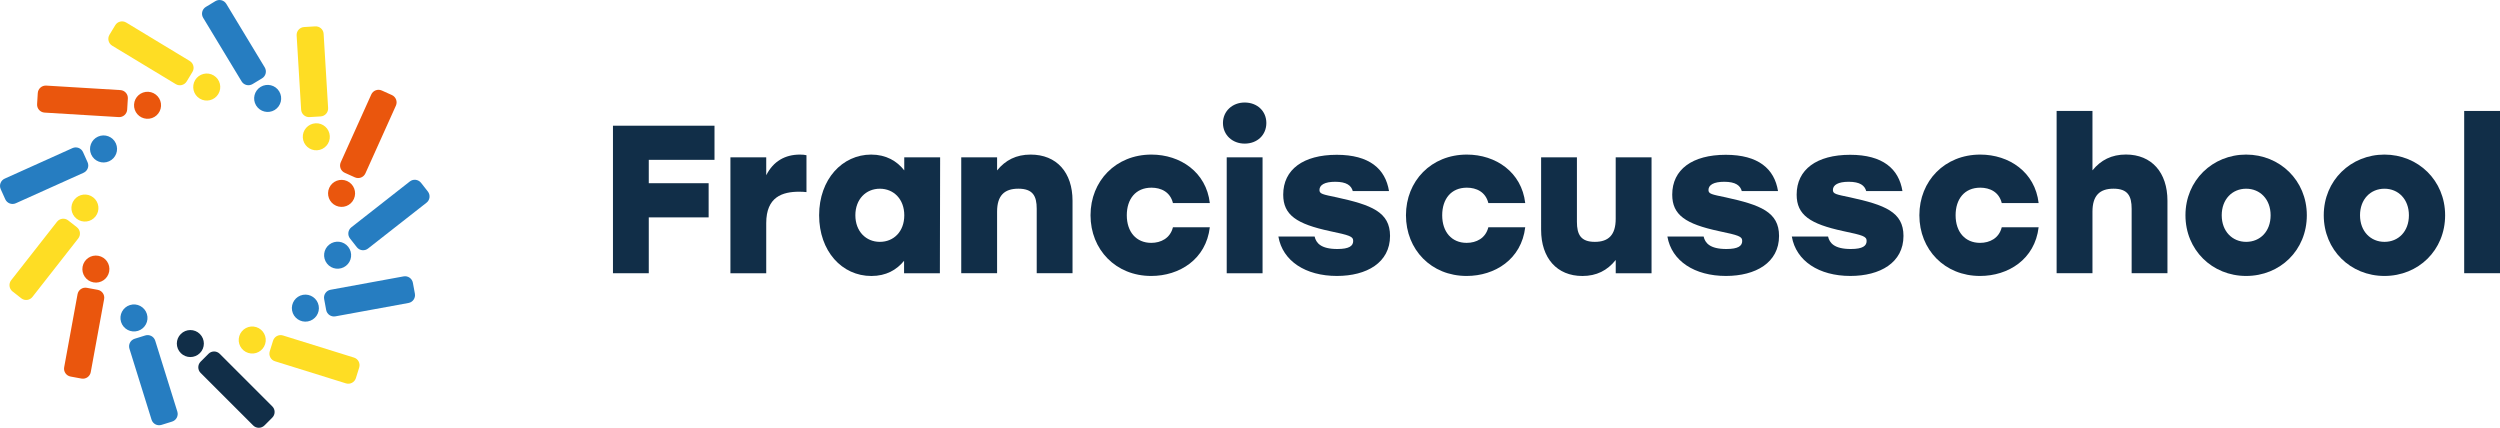 <?xml version="1.0" encoding="utf-8"?>
<!-- Generator: Adobe Illustrator 26.0.2, SVG Export Plug-In . SVG Version: 6.00 Build 0)  -->
<svg version="1.1" id="Laag_1" xmlns="http://www.w3.org/2000/svg" xmlns:xlink="http://www.w3.org/1999/xlink" x="0px" y="0px"
	 viewBox="0 0 818.16 140" style="enable-background:new 0 0 818.16 140;" xml:space="preserve">
<style type="text/css">
	.st0{fill:#112E48;}
	.st1{fill:#267DC1;}
	.st2{fill:#EA560D;}
	.st3{fill:#FEDD24;}
</style>
<g>
	<path class="st0" d="M86.54,139.24l2.57-2.57c1.02-1.02,1.02-2.67,0-3.68l-17.2-17.2c-1.02-1.02-2.67-1.02-3.68,0l-2.57,2.57
		c-1.02,1.02-1.02,2.67,0,3.69l17.2,17.19C83.87,140.25,85.52,140.25,86.54,139.24"/>
	<path class="st0" d="M59.17,115.56c-1.73-1.73-1.73-4.53,0-6.25c1.73-1.73,4.53-1.73,6.25,0c1.73,1.73,1.73,4.53,0,6.25
		C63.7,117.28,60.9,117.28,59.17,115.56"/>
	<path class="st1" d="M52.85,139.05l3.47-1.08c1.38-0.43,2.14-1.89,1.72-3.26l-7.24-23.21c-0.42-1.38-1.89-2.14-3.26-1.72
		l-3.47,1.08c-1.37,0.43-2.14,1.89-1.71,3.26l7.23,23.21C50.01,138.71,51.47,139.48,52.85,139.05"/>
	<path class="st1" d="M39.62,105.37c-0.73-2.33,0.58-4.81,2.91-5.54c2.33-0.73,4.81,0.58,5.54,2.91c0.73,2.33-0.58,4.81-2.91,5.54
		C42.82,109,40.35,107.7,39.62,105.37"/>
	<path class="st2" d="M23.09,123.23l3.58,0.66c1.41,0.26,2.77-0.68,3.03-2.1l4.38-23.91c0.26-1.42-0.68-2.77-2.09-3.03l-3.58-0.66
		c-1.41-0.26-2.77,0.68-3.03,2.09L21,120.2C20.74,121.61,21.68,122.97,23.09,123.23"/>
	<path class="st2" d="M27.03,87.26c0.44-2.4,2.75-4,5.15-3.55c2.4,0.44,4,2.75,3.55,5.15c-0.44,2.4-2.74,3.99-5.15,3.55
		C28.18,91.97,26.59,89.66,27.03,87.26"/>
	<path class="st3" d="M4.1,95.38l2.86,2.24c1.13,0.89,2.77,0.69,3.66-0.45l14.99-19.14c0.89-1.13,0.69-2.77-0.44-3.66l-2.86-2.24
		c-1.13-0.89-2.77-0.69-3.66,0.45l-15,19.14C2.77,92.85,2.97,94.49,4.1,95.38"/>
	<path class="st3" d="M24.31,65.36c1.51-1.93,4.29-2.26,6.21-0.75c1.93,1.51,2.26,4.29,0.75,6.21c-1.51,1.92-4.29,2.26-6.21,0.75
		C23.14,70.06,22.81,67.28,24.31,65.36"/>
	<path class="st1" d="M0.23,61.9l1.49,3.31c0.59,1.31,2.13,1.9,3.45,1.31l22.18-9.98c1.31-0.59,1.9-2.13,1.31-3.44l-1.49-3.32
		c-0.59-1.31-2.13-1.9-3.45-1.31L1.54,58.46C0.23,59.05-0.36,60.59,0.23,61.9"/>
	<path class="st1" d="M32.07,44.71c2.23-1.01,4.85-0.01,5.85,2.22c1,2.23,0.01,4.85-2.22,5.85c-2.23,1.01-4.85,0.01-5.85-2.22
		C28.85,48.33,29.85,45.71,32.07,44.71"/>
	<path class="st2" d="M12.36,30.46l-0.22,3.63c-0.09,1.44,1.01,2.67,2.45,2.76l24.27,1.47c1.44,0.09,2.67-1.01,2.76-2.45l0.22-3.63
		c0.09-1.44-1.01-2.67-2.44-2.76l-24.27-1.47C13.68,27.93,12.45,29.03,12.36,30.46"/>
	<path class="st2" d="M48.55,30.04c2.44,0.15,4.3,2.24,4.15,4.68c-0.15,2.44-2.24,4.3-4.68,4.15c-2.44-0.15-4.3-2.24-4.15-4.68
		C44.01,31.75,46.1,29.9,48.55,30.04"/>
	<path class="st3" d="M37.71,8.26l-1.88,3.11c-0.74,1.23-0.35,2.83,0.88,3.58l20.81,12.58c1.23,0.75,2.83,0.35,3.58-0.88l1.88-3.11
		c0.75-1.23,0.35-2.83-0.88-3.58L41.29,7.37C40.06,6.63,38.45,7.02,37.71,8.26"/>
	<path class="st3" d="M69.95,24.7c2.09,1.26,2.76,3.98,1.49,6.08c-1.26,2.09-3.98,2.76-6.07,1.49c-2.09-1.26-2.76-3.98-1.5-6.08
		C65.14,24.11,67.86,23.43,69.95,24.7"/>
	<path class="st1" d="M70.48,0.38l-3.11,1.88C66.14,3,65.74,4.6,66.49,5.83l12.58,20.81c0.74,1.23,2.34,1.62,3.58,0.88l3.11-1.88
		c1.23-0.74,1.62-2.34,0.88-3.58L74.06,1.26C73.31,0.03,71.71-0.37,70.48,0.38"/>
	<path class="st1" d="M91.38,29.92c1.26,2.09,0.59,4.81-1.49,6.08c-2.09,1.26-4.81,0.59-6.08-1.5c-1.26-2.09-0.59-4.81,1.49-6.07
		C87.4,27.16,90.12,27.82,91.38,29.92"/>
	<path class="st3" d="M103.15,8.63l-3.63,0.22c-1.44,0.09-2.53,1.32-2.44,2.76l1.47,24.27c0.09,1.44,1.32,2.53,2.76,2.44l3.63-0.22
		c1.44-0.09,2.53-1.32,2.44-2.76l-1.47-24.27C105.83,9.63,104.59,8.54,103.15,8.63"/>
	<path class="st3" d="M107.93,44.5c0.15,2.44-1.71,4.53-4.15,4.68c-2.44,0.15-4.54-1.71-4.68-4.15c-0.15-2.44,1.71-4.53,4.15-4.68
		C105.69,40.2,107.79,42.06,107.93,44.5"/>
	<path class="st2" d="M128.26,31.11l-3.31-1.49c-1.31-0.59-2.86-0.01-3.45,1.31l-9.98,22.17c-0.59,1.31-0.01,2.86,1.31,3.45
		l3.31,1.49c1.31,0.59,2.86,0.01,3.45-1.31l9.98-22.17C130.15,33.25,129.57,31.71,128.26,31.11"/>
	<path class="st2" d="M115.82,65.1c-1,2.23-3.62,3.22-5.85,2.22c-2.23-1-3.22-3.62-2.22-5.85c1-2.23,3.62-3.22,5.85-2.22
		C115.83,60.25,116.82,62.87,115.82,65.1"/>
	<path class="st1" d="M140.03,62.69l-2.24-2.86c-0.89-1.13-2.53-1.33-3.66-0.45l-19.14,15c-1.13,0.89-1.33,2.53-0.45,3.66l2.24,2.86
		c0.89,1.13,2.53,1.33,3.66,0.44l19.14-15C140.72,65.46,140.91,63.83,140.03,62.69"/>
	<path class="st1" d="M113.22,87c-1.93,1.51-4.71,1.17-6.21-0.75c-1.51-1.93-1.17-4.71,0.75-6.21c1.93-1.51,4.71-1.17,6.21,0.75
		C115.48,82.72,115.15,85.5,113.22,87"/>
	<path class="st1" d="M135.78,96.12l-0.66-3.58c-0.26-1.41-1.62-2.35-3.03-2.09l-23.92,4.38c-1.41,0.26-2.35,1.62-2.09,3.03
		l0.66,3.58c0.26,1.41,1.61,2.35,3.03,2.09l23.92-4.38C135.1,98.9,136.04,97.54,135.78,96.12"/>
	<path class="st1" d="M100.74,105.19c-2.4,0.44-4.71-1.15-5.15-3.55c-0.44-2.4,1.15-4.71,3.55-5.15c2.4-0.44,4.71,1.15,5.15,3.55
		C104.74,102.44,103.15,104.75,100.74,105.19"/>
	<path class="st3" d="M116.47,123.75l1.08-3.47c0.43-1.38-0.34-2.84-1.71-3.26l-23.22-7.23c-1.37-0.43-2.83,0.33-3.26,1.71
		l-1.08,3.47c-0.42,1.38,0.34,2.84,1.72,3.26l23.21,7.23C114.58,125.89,116.04,125.12,116.47,123.75"/>
	<path class="st3" d="M81.23,115.5c-2.33-0.73-3.64-3.2-2.91-5.54c0.73-2.33,3.21-3.64,5.54-2.91c2.33,0.73,3.64,3.21,2.91,5.54
		C86.05,114.93,83.57,116.23,81.23,115.5"/>
	<polygon class="st0" points="212.32,52.31 212.32,59.96 231.91,59.96 231.91,71.14 212.32,71.14 212.32,89.42 200.6,89.42 
		200.6,41.14 233.83,41.14 233.83,52.31 	"/>
	<path class="st0" d="M263.93,50.8v12.07c-0.76-0.06-1.24-0.13-2.34-0.13c-5.52,0-10.83,1.66-10.83,10.27v16.42h-11.72V51.49h11.72
		v5.86c2.34-4.62,6.21-6.76,11.03-6.76C262.69,50.59,263.38,50.66,263.93,50.8"/>
	<path class="st0" d="M295.94,70.45c0-5.24-3.44-8.69-8-8.69c-4.55,0-8.01,3.45-8.01,8.69c0,5.31,3.52,8.7,8.01,8.7
		C292.5,79.15,295.94,75.76,295.94,70.45 M307.67,51.49l-0.08,37.93h-11.72v-4.07c-2.42,2.97-5.86,4.97-10.7,4.97
		c-9.65,0-17.1-8.14-17.1-19.87c0-11.79,7.59-19.86,17.04-19.86c4.82,0,8.42,2.08,10.82,5.17v-4.27H307.67z"/>
	<path class="st0" d="M351,65.69v23.72h-11.72v-21.1c0-4.14-1.24-6.56-6.01-6.56c-4.61,0-6.96,2.28-6.96,7.52v20.13h-11.73V51.49
		h11.73v4.28c2.75-3.38,6.27-5.18,10.96-5.18C345.83,50.58,351,56.45,351,65.69"/>
	<path class="st0" d="M356.89,70.45c0-11.24,8.28-19.86,19.93-19.86c9.45,0,17.93,5.73,19.11,15.86h-12.07
		c-0.89-3.66-3.93-5.03-7.03-5.03c-5.17,0-8.07,3.72-8.07,9.03c0,5.45,3.1,9.03,8,9.03c3.17,0,6.21-1.51,7.1-5.1h12.07
		c-1.24,10.48-9.93,15.93-19.18,15.93C365.16,90.32,356.89,81.69,356.89,70.45"/>
	<path class="st0" d="M401.46,51.49h11.73v37.93h-11.73V51.49z M414.43,40.25c0,3.93-2.96,6.75-7.1,6.75c-4,0-7.1-2.82-7.1-6.75
		c0-3.87,3.1-6.7,7.1-6.7C411.47,33.55,414.43,36.38,414.43,40.25"/>
	<path class="st0" d="M418.37,77.42h11.86c0.48,2.07,2,4.07,7.44,4.07c3.94,0,5.18-1.04,5.18-2.63c0-1.51-1.17-1.86-7.66-3.23
		c-10.83-2.34-15.24-5.24-15.24-11.94c0-8.21,6.56-13.03,17.52-13.03c10.68,0,15.93,4.61,17.1,11.86h-11.86
		c-0.49-1.79-2.01-3.03-5.73-3.03c-3.45,0-5.17,1.03-5.17,2.69c0,1.31,1.1,1.45,5.66,2.41c11.3,2.48,17.44,4.76,17.44,12.62
		c0,8.76-7.66,13.1-17.38,13.1C427.26,90.31,419.75,85.42,418.37,77.42"/>
	<path class="st0" d="M460.12,70.45c0-11.24,8.28-19.86,19.93-19.86c9.45,0,17.93,5.73,19.1,15.86h-12.07
		c-0.9-3.66-3.93-5.03-7.03-5.03c-5.17,0-8.07,3.72-8.07,9.03c0,5.45,3.1,9.03,8,9.03c3.18,0,6.21-1.51,7.1-5.1h12.07
		c-1.24,10.48-9.93,15.93-19.17,15.93C468.39,90.32,460.12,81.69,460.12,70.45"/>
	<path class="st0" d="M540.49,51.49v37.93h-11.72v-4.34c-2.76,3.45-6.28,5.24-10.91,5.24c-8.34,0-13.51-5.87-13.51-15.11V51.49
		h11.72V72.6c0,4.14,1.25,6.55,5.86,6.55c4.49,0,6.83-2.28,6.83-7.52V51.49H540.49z"/>
	<path class="st0" d="M545.68,77.42h11.86c0.48,2.07,2,4.07,7.44,4.07c3.94,0,5.18-1.04,5.18-2.63c0-1.51-1.17-1.86-7.66-3.23
		c-10.83-2.34-15.24-5.24-15.24-11.94c0-8.21,6.56-13.03,17.52-13.03c10.68,0,15.93,4.61,17.1,11.86h-11.86
		c-0.49-1.79-2.01-3.03-5.73-3.03c-3.45,0-5.17,1.03-5.17,2.69c0,1.31,1.1,1.45,5.66,2.41c11.3,2.48,17.44,4.76,17.44,12.62
		c0,8.76-7.66,13.1-17.38,13.1C554.58,90.31,547.06,85.42,545.68,77.42"/>
	<path class="st0" d="M586.4,77.42h11.86c0.48,2.07,2,4.07,7.44,4.07c3.94,0,5.18-1.04,5.18-2.63c0-1.51-1.17-1.86-7.66-3.23
		c-10.83-2.34-15.24-5.24-15.24-11.94c0-8.21,6.55-13.03,17.52-13.03c10.68,0,15.93,4.61,17.1,11.86h-11.86
		c-0.49-1.79-2.01-3.03-5.73-3.03c-3.45,0-5.17,1.03-5.17,2.69c0,1.31,1.1,1.45,5.66,2.41c11.3,2.48,17.44,4.76,17.44,12.62
		c0,8.76-7.66,13.1-17.38,13.1C595.29,90.31,587.78,85.42,586.4,77.42"/>
	<path class="st0" d="M628.14,70.45c0-11.24,8.28-19.86,19.93-19.86c9.45,0,17.93,5.73,19.1,15.86h-12.07
		c-0.9-3.66-3.93-5.03-7.03-5.03c-5.17,0-8.07,3.72-8.07,9.03c0,5.45,3.1,9.03,8,9.03c3.18,0,6.21-1.51,7.1-5.1h12.07
		c-1.24,10.48-9.93,15.93-19.17,15.93C636.42,90.32,628.14,81.69,628.14,70.45"/>
	<path class="st0" d="M709.33,65.69v23.72h-11.72v-21.1c0-4.14-1.24-6.56-5.93-6.56c-4.55,0-6.89,2.28-6.89,7.52v20.13h-11.73v-53.1
		h11.73v19.45c2.75-3.38,6.28-5.18,10.96-5.18C704.17,50.58,709.33,56.45,709.33,65.69"/>
	<path class="st0" d="M727.09,70.45c0,5.31,3.52,8.7,8,8.7c4.55,0,8-3.39,8-8.7c0-5.24-3.45-8.69-8-8.69
		C730.53,61.76,727.09,65.21,727.09,70.45 M754.94,70.45c0,11.45-8.75,19.86-19.86,19.86s-19.86-8.49-19.86-19.86
		c0-11.45,8.9-19.86,19.86-19.86C746.05,50.59,754.94,59,754.94,70.45"/>
	<path class="st0" d="M772.35,70.45c0,5.31,3.52,8.7,8,8.7c4.55,0,8-3.39,8-8.7c0-5.24-3.45-8.69-8-8.69
		C775.79,61.76,772.35,65.21,772.35,70.45 M800.2,70.45c0,11.45-8.75,19.86-19.86,19.86c-11.1,0-19.86-8.49-19.86-19.86
		c0-11.45,8.9-19.86,19.86-19.86C791.31,50.59,800.2,59,800.2,70.45"/>
	<rect x="806.44" y="36.31" class="st0" width="11.72" height="53.1"/>
</g>
</svg>

